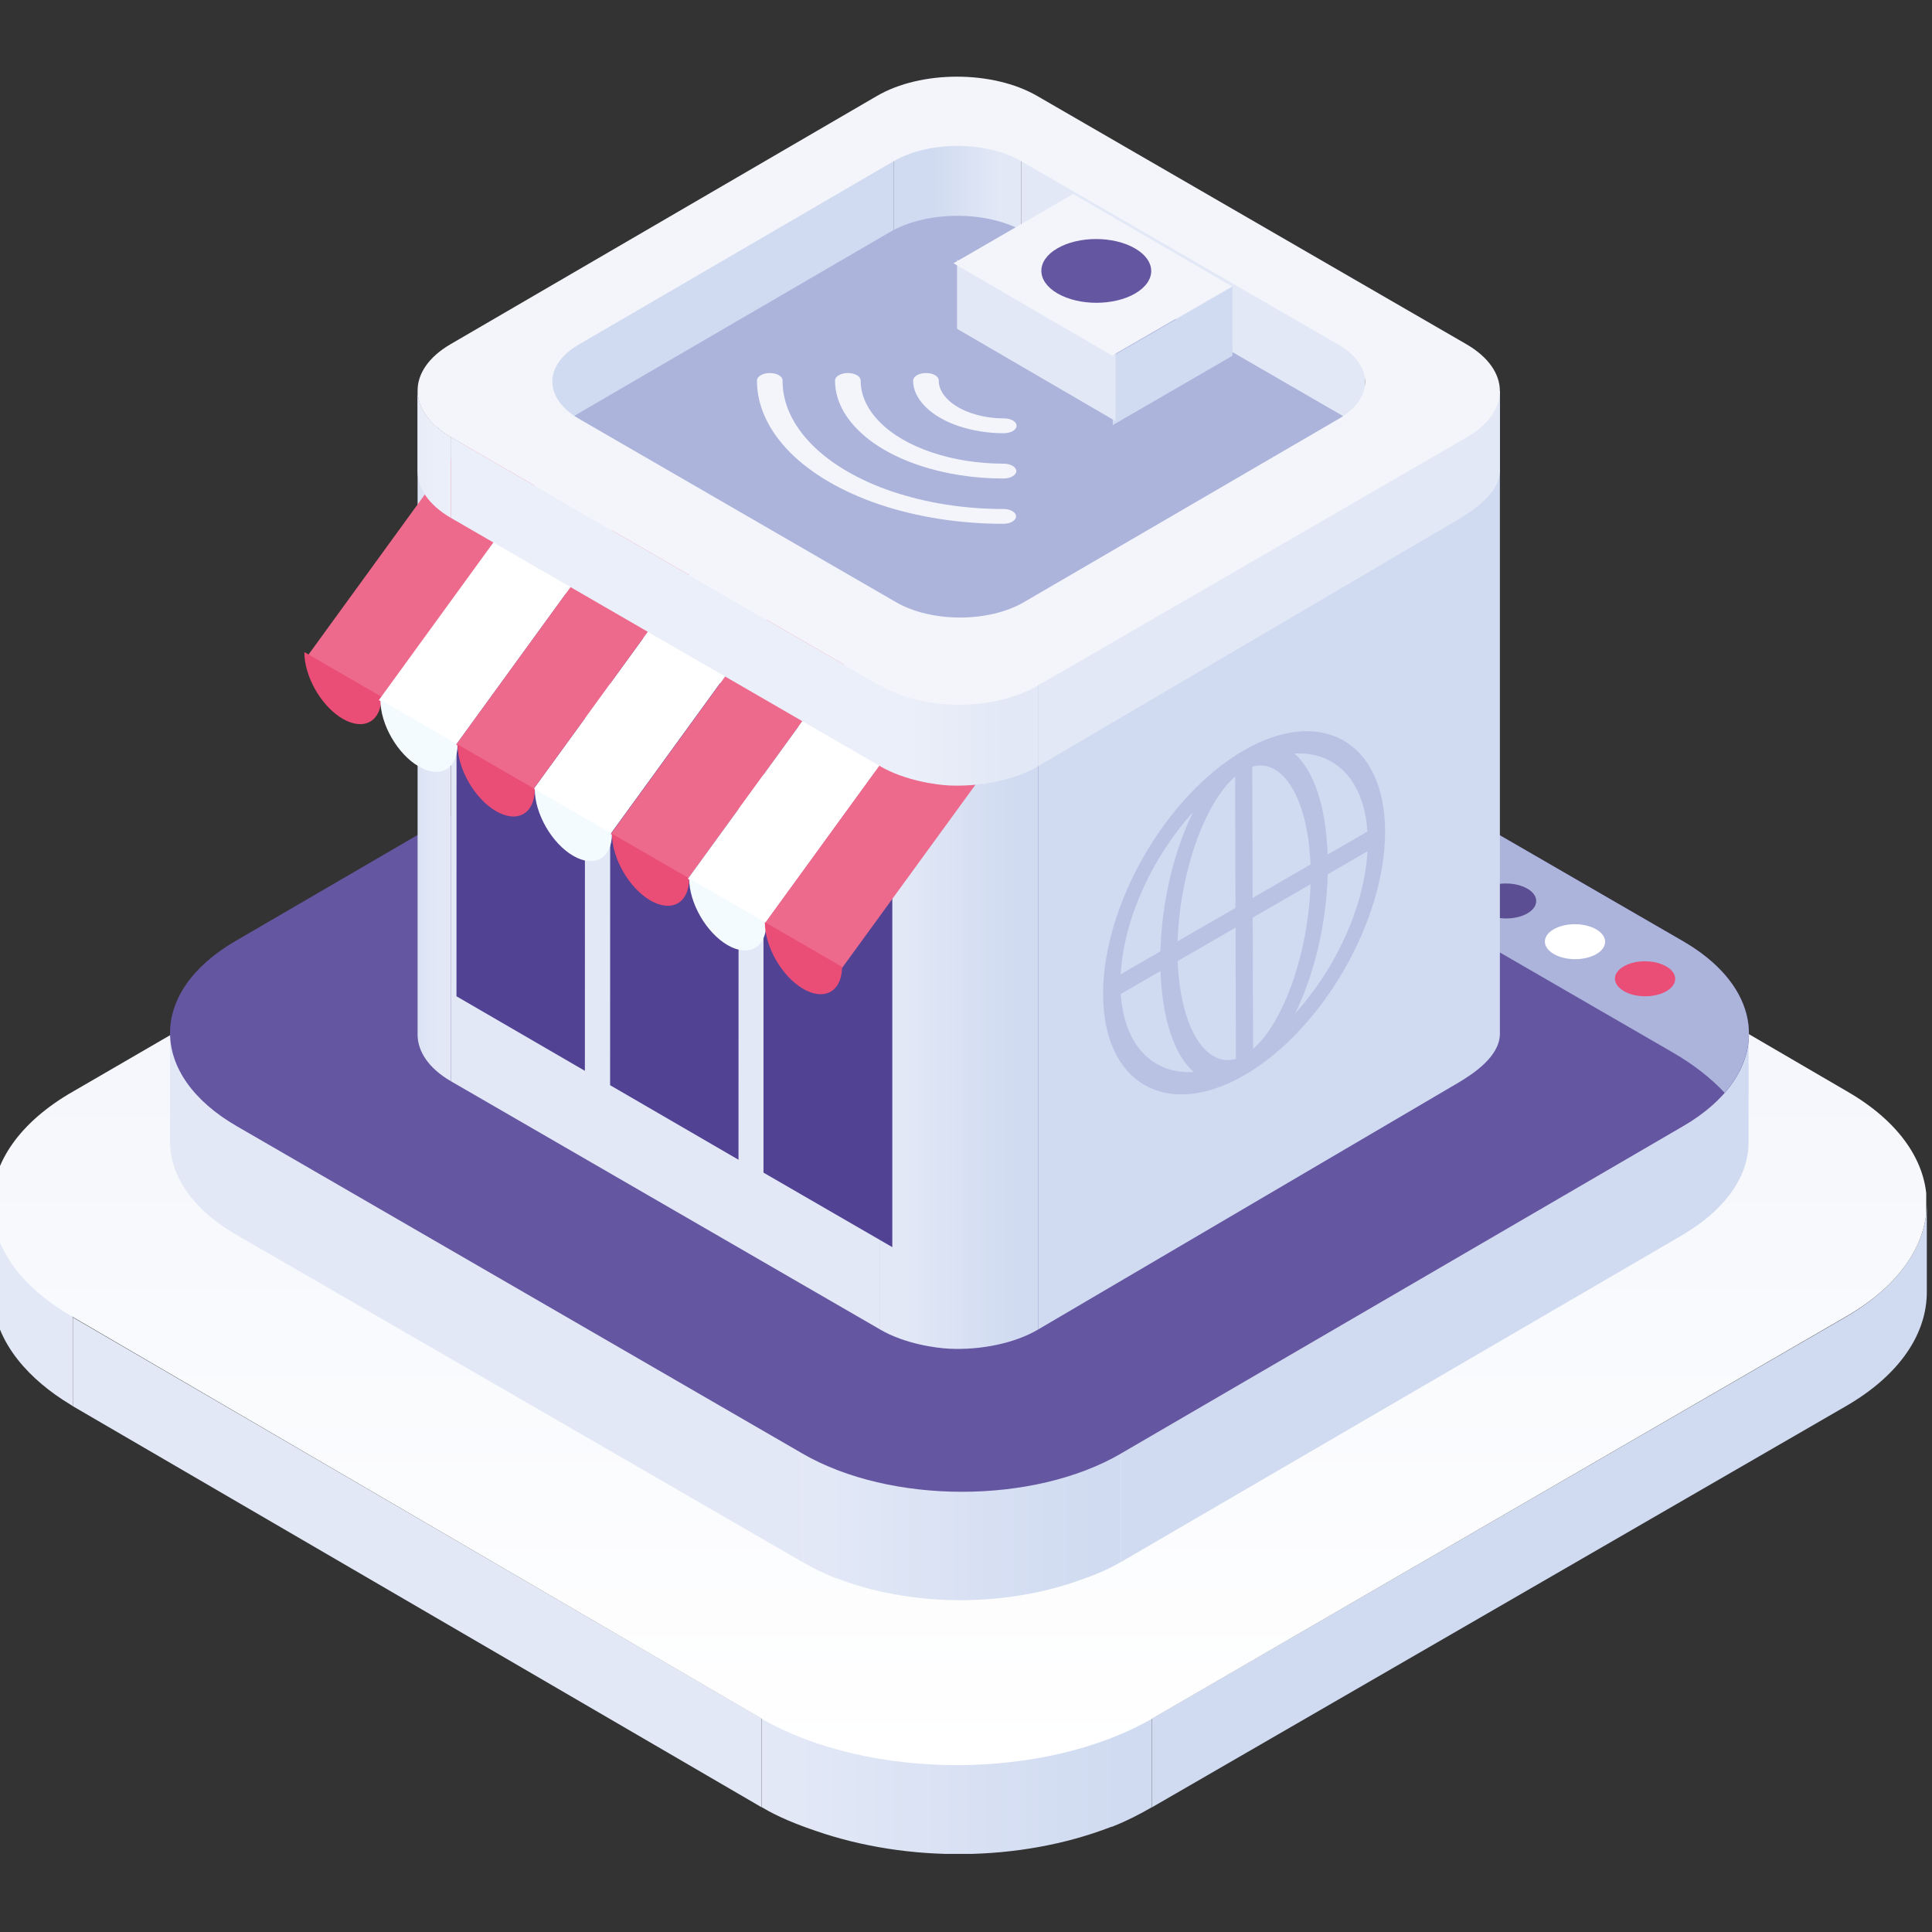 <svg xmlns="http://www.w3.org/2000/svg" xmlns:xlink="http://www.w3.org/1999/xlink" xmlns:serif="http://www.serif.com/" width="100%" height="100%" viewBox="0 0 500 500" xml:space="preserve" style="fill-rule:evenodd;clip-rule:evenodd;stroke-linejoin:round;stroke-miterlimit:2;"><rect x="0" y="0" width="500" height="500" fill="#333333" stroke="none"/>    <g transform="matrix(1,0,0,1,-3872,-806)">        <g transform="matrix(0.406,0,0,0.697,2298.89,243.771)">            <rect id="icons" x="3872.29" y="806.581" width="1230.77" height="717.307" style="fill:none;"></rect>            <clipPath id="_clip1">                <rect id="icons1" serif:id="icons" x="3872.29" y="806.581" width="1230.77" height="717.307"></rect>            </clipPath>            <g clip-path="url(#_clip1)">                <g transform="matrix(5.438,0,0,3.169,632.584,206.302)">                    <g transform="matrix(38.197,0,0,38.252,689.802,398.74)">                        <clipPath id="_clip2">                            <path d="M-0.113,-0.208L1.084,-0.208L1.084,0.064C1.046,0.086 1.007,0.106 0.964,0.123L0.957,0.125C0.679,0.232 0.335,0.234 0.054,0.137C-0.005,0.117 -0.063,0.094 -0.113,0.064L-0.113,-0.208Z"></path>                        </clipPath>                        <g clip-path="url(#_clip2)">                            <rect x="-2.475" y="-5.237" width="5.937" height="5.444" style="fill:url(#_Linear3);"></rect>                        </g>                    </g>                    <g transform="matrix(1,0,0,1,3.63798e-12,144.779)">                        <path d="M604.734,199.017L604.734,209.425L604.374,209.19C599.858,206.469 595.515,202.075 595.342,196.488L595.337,196.204L595.337,185.796L604.734,199.017Z" style="fill:rgb(226,232,246);fill-rule:nonzero;"></path>                    </g>                    <g transform="matrix(0,1,1,0,477.604,-272.604)">                        <path d="M663.4,207.871L673.808,207.871L626.809,127.13L616.401,127.13L663.4,207.871Z" style="fill:rgb(226,232,246);fill-rule:nonzero;"></path>                    </g>                    <g transform="matrix(1,0,0,1,3.63798e-12,191.594)">                        <path d="M812.465,152.204C818.867,148.502 822.061,143.642 822.047,138.796L822.047,149.203C822.061,154.05 818.958,158.91 812.555,162.61L731.213,209.61L731.213,199.202L812.465,152.204Z" style="fill:rgb(208,219,241);fill-rule:nonzero;"></path>                    </g>                    <g transform="matrix(131.37,0,0,-131.557,615.071,302.555)">                        <clipPath id="_clip4">                            <path d="M-0.078,-0.112L0.54,0.246C0.637,0.302 0.793,0.302 0.889,0.246L1.504,-0.112C1.6,-0.167 1.599,-0.258 1.503,-0.313L0.884,-0.671C0.788,-0.726 0.632,-0.726 0.536,-0.671L-0.079,-0.313C-0.175,-0.258 -0.175,-0.167 -0.078,-0.112Z"></path>                        </clipPath>                        <g clip-path="url(#_clip4)">                            <rect x="-0.151" y="-0.792" width="1.726" height="1.583" style="fill:url(#_Linear5);"></rect>                        </g>                    </g>                    <g transform="matrix(1,0,0,1,3.63798e-12,143.064)">                        <path d="M793.484,178.33L727.584,216.69L727.584,229.396L793.484,191.036L793.778,190.844C797.462,188.625 801.007,185.039 801.148,180.479L801.153,180.246L801.153,167.539L793.484,178.33Z" style="fill:rgb(208,219,241);fill-rule:nonzero;"></path>                    </g>                    <g transform="matrix(1,0,0,1,3.63798e-12,142.914)">                        <path d="M623.941,178.482C618.716,175.462 616.11,171.496 616.119,167.54L616.119,180.244C616.11,184.2 618.643,188.167 623.867,191.188L690.255,229.547L690.255,216.84L623.941,178.482Z" style="fill:rgb(226,232,246);fill-rule:nonzero;"></path>                    </g>                    <g transform="matrix(31.175,0,0,-31.22,693.27,236.766)">                        <clipPath id="_clip6">                            <path d="M1.101,-3.939L-0.097,-3.939L-0.097,-4.346C-0.059,-4.368 -0.019,-4.388 0.023,-4.405L0.031,-4.407C0.308,-4.514 0.652,-4.516 0.933,-4.419C0.992,-4.399 1.05,-4.376 1.101,-4.346L1.101,-3.939Z"></path>                        </clipPath>                        <g clip-path="url(#_clip6)">                            <rect x="-3.143" y="-5.443" width="7.274" height="6.671" style="fill:url(#_Linear7);"></rect>                        </g>                    </g>                    <g transform="matrix(1,0,0,1,3.63798e-12,81.08)">                        <path d="M793.456,218.632L727.111,180.274C716.741,174.278 699.984,174.278 689.682,180.274L623.768,218.632C613.515,224.6 613.571,234.32 623.941,240.315L690.255,278.674C700.574,284.642 717.331,284.642 727.584,278.674L793.484,240.314C803.786,234.32 803.775,224.599 793.456,218.632Z" style="fill:rgb(101,86,161);fill-rule:nonzero;"></path>                    </g>                    <g transform="matrix(1,0,0,1,3.63798e-12,33.118)">                        <path d="M703.206,228.143C701.266,227.023 699.149,226.075 696.924,225.266C706.756,222.522 718.922,223.502 727.111,228.236L793.456,266.595C801.745,271.386 803.367,278.6 798.351,284.36C796.76,282.666 794.748,281.071 792.276,279.642L703.206,228.143Z" style="fill:rgb(172,180,220);fill-rule:nonzero;"></path>                    </g>                    <g transform="matrix(-0.503,-0.864,-0.864,0.503,1373.22,839.238)">                        <path d="M772.64,242.314C771.257,241.524 770.131,242.17 770.132,243.756C770.132,245.356 771.256,247.275 772.64,248.065C774.036,248.864 775.162,248.233 775.161,246.632C775.161,245.047 774.035,243.113 772.64,242.314Z" style="fill:rgb(92,78,146);fill-rule:nonzero;"></path>                    </g>                    <g transform="matrix(-0.503,-0.864,-0.864,0.503,1381.25,853.386)">                        <path d="M780.721,237.555C779.337,236.763 778.212,237.41 778.212,238.995C778.213,240.596 779.338,242.515 780.721,243.305C782.116,244.104 783.242,243.472 783.242,241.872C783.242,240.287 782.116,238.353 780.721,237.555Z" style="fill:white;fill-rule:nonzero;"></path>                    </g>                    <g transform="matrix(-0.503,-0.864,-0.864,0.503,1389.65,866.969)">                        <path d="M788.8,233.067C787.415,232.276 786.292,232.923 786.29,234.509C786.291,236.109 787.417,238.027 788.8,238.818C790.198,239.616 791.322,238.984 791.321,237.384C791.322,235.799 790.196,233.865 788.8,233.067Z" style="fill:rgb(234,77,117);fill-rule:nonzero;"></path>                    </g>                    <g transform="matrix(5.883,0,0,-5.892,641.502,329.451)">                        <clipPath id="_clip8">                            <path d="M0.618,15.999L0.618,3.191C0.617,2.855 0.839,2.518 1.283,2.261L1.283,15.069C0.839,15.326 0.617,15.662 0.618,15.999Z"></path>                        </clipPath>                        <g clip-path="url(#_clip8)">                            <rect x="-7.857" y="-13.109" width="38.544" height="35.347" style="fill:url(#_Linear9);"></rect>                        </g>                    </g>                    <g transform="matrix(1,0,0,1,3.63798e-12,40.481)">                        <path d="M717.872,229.273L717.872,304.737C719.432,303.821 764.735,277.226 767.032,275.876C769.044,274.696 771.931,272.707 772.004,270.17L772.004,194.782L717.872,229.273Z" style="fill:rgb(208,219,241);fill-rule:nonzero;"></path>                    </g>                    <g transform="matrix(0,1,1,0,427.149,-381.265)">                        <path d="M651.019,272.213L726.483,272.213L697.395,221.902L621.93,221.902L651.019,272.213Z" style="fill:rgb(226,232,246);fill-rule:nonzero;"></path>                    </g>                    <g transform="matrix(13.205,0,0,-13.224,702.078,296.488)">                        <clipPath id="_clip10">                            <path d="M1.196,-3.685L1.196,2.021L-0.206,2.022L-0.206,-3.685C0.013,-3.813 0.295,-3.85 0.409,-3.855C0.686,-3.868 0.987,-3.808 1.196,-3.685Z"></path>                        </clipPath>                        <g clip-path="url(#_clip10)">                            <rect x="-8.088" y="-8.333" width="17.173" height="15.749" style="fill:url(#_Linear11);"></rect>                        </g>                    </g>                    <g transform="matrix(0.865,0.502,0.502,-0.865,-40.203,175.586)">                        <path d="M662.166,233.318L679.566,233.318L652.178,280.534L634.778,280.534L662.166,233.318Z" style="fill:rgb(82,66,148);fill-rule:nonzero;"></path>                    </g>                    <g transform="matrix(0.865,0.502,0.502,-0.865,-32.547,167.954)">                        <path d="M680.177,222.904L697.577,222.904L670.189,270.12L652.789,270.12L680.177,222.904Z" style="fill:rgb(82,66,148);fill-rule:nonzero;"></path>                    </g>                    <g transform="matrix(0,1,1,0,457.144,-389.324)">                        <path d="M661.576,228.54L716.161,228.54L724.891,243.64L670.307,243.64L661.576,228.54Z" style="fill:rgb(82,66,148);fill-rule:nonzero;"></path>                    </g>                    <g transform="matrix(1,0,0,1,3.63798e-12,-67.44)">                        <path d="M753.07,296.678L715.916,275.195L715.916,332.245L756.201,309.731L756.201,301.055C756.206,299.472 755.161,297.887 753.07,296.678Z" style="fill:rgb(226,232,246);fill-rule:nonzero;"></path>                    </g>                    <g transform="matrix(7.952,0,0,-7.963,705.38,379.234)">                        <clipPath id="_clip12">                            <path d="M1.133,22.018C0.686,22.202 0.152,22.195 -0.297,22.039C-0.39,22.007 -0.48,21.581 -0.56,21.534L-0.56,16.361L1.325,16.361L1.325,21.534C1.263,21.57 1.199,21.991 1.133,22.018Z"></path>                        </clipPath>                        <g clip-path="url(#_clip12)">                            <rect x="-13.847" y="-3.447" width="28.518" height="26.153" style="fill:url(#_Linear13);"></rect>                        </g>                    </g>                    <g transform="matrix(1,0,0,1,3.63798e-12,-66.663)">                        <path d="M662.645,296.008C661.191,296.885 659.694,300.217 659.694,300.248L659.859,309.343L700.928,332.245L700.928,274.418L662.645,296.008Z" style="fill:rgb(208,219,241);fill-rule:nonzero;"></path>                    </g>                    <g transform="matrix(-0.588,0.809,0.809,0.588,851.02,-430.167)">                        <path d="M657.433,263.068L689.02,263.068L687.934,273.462L656.346,273.464L657.433,263.068Z" style="fill:white;fill-rule:nonzero;"></path>                    </g>                    <g transform="matrix(1,0,0,1,3.63798e-12,33.056)">                        <path d="M658.876,248.84C658.867,251.725 660.89,255.219 663.384,256.662C665.88,258.104 667.915,256.957 667.923,254.071L658.876,248.84Z" style="fill:rgb(244,251,255);fill-rule:nonzero;"></path>                    </g>                    <g transform="matrix(-0.588,0.809,0.809,0.588,795.953,-432.737)">                        <path d="M630.539,278.521L661.747,278.521L660.652,288.917L629.064,288.889L630.539,278.521Z" style="fill:rgb(237,106,141);fill-rule:nonzero;"></path>                    </g>                    <g transform="matrix(-0.866,0.499,0.499,0.866,1053.06,-280.109)">                        <path d="M637.853,262.896C639.221,265.253 639.289,268.983 638.081,271.493L637.853,271.926C636.411,274.422 634.075,274.445 632.625,271.949L637.853,262.896Z" style="fill:rgb(234,77,117);fill-rule:nonzero;"></path>                    </g>                    <g transform="matrix(-0.588,0.809,0.809,0.588,813.813,-432.142)">                        <path d="M639.335,273.532L670.923,273.532L669.837,283.928L638.249,283.928L639.335,273.532Z" style="fill:white;fill-rule:nonzero;"></path>                    </g>                    <g transform="matrix(1,0,0,1,3.63798e-12,12.129)">                        <path d="M640.779,259.304C640.769,262.19 642.792,265.683 645.288,267.125C647.783,268.568 649.818,267.421 649.827,264.535L640.779,259.304Z" style="fill:rgb(244,251,255);fill-rule:nonzero;"></path>                    </g>                    <g transform="matrix(-0.588,0.809,0.809,0.588,832.414,-431.155)">                        <path d="M648.383,268.3L679.971,268.3L678.886,278.696L647.299,278.697L648.383,268.3Z" style="fill:rgb(237,106,141);fill-rule:nonzero;"></path>                    </g>                    <g transform="matrix(1,0,0,1,3.63798e-12,22.591)">                        <path d="M649.827,254.072C649.818,256.959 651.841,260.453 654.337,261.894C656.831,263.337 658.867,262.19 658.876,259.305L649.827,254.072Z" style="fill:rgb(234,77,117);fill-rule:nonzero;"></path>                    </g>                    <g transform="matrix(-0.588,0.809,0.809,0.588,869.648,-429.172)">                        <path d="M666.48,257.836L698.068,257.836L696.982,268.232L665.394,268.232L666.48,257.836Z" style="fill:rgb(237,106,141);fill-rule:nonzero;"></path>                    </g>                    <g transform="matrix(1,0,0,1,3.63798e-12,43.519)">                        <path d="M667.923,243.609C667.915,246.495 669.938,249.988 672.433,251.432C674.929,252.873 676.964,251.726 676.972,248.841L667.923,243.609Z" style="fill:rgb(234,77,117);fill-rule:nonzero;"></path>                    </g>                    <g transform="matrix(-0.588,0.809,0.809,0.588,888.249,-428.185)">                        <path d="M675.529,252.605L707.117,252.605L706.029,263.001L674.442,263L675.529,252.605Z" style="fill:white;fill-rule:nonzero;"></path>                    </g>                    <g transform="matrix(1,0,0,1,3.63798e-12,53.984)">                        <path d="M676.972,238.376C676.964,241.261 678.987,244.756 681.483,246.198C683.977,247.64 686.014,246.493 686.022,243.607L676.972,238.376Z" style="fill:rgb(244,251,255);fill-rule:nonzero;"></path>                    </g>                    <g transform="matrix(-0.588,0.809,0.809,0.588,906.663,-427.127)">                        <path d="M684.419,247.455L716.006,247.455L714.92,257.85L683.713,257.878L684.419,247.455Z" style="fill:rgb(237,106,141);fill-rule:nonzero;"></path>                    </g>                    <g transform="matrix(-0.853,0.522,0.522,0.853,1155.24,-261.292)">                        <path d="M692.014,231.591C693.528,234.048 693.634,238.07 692.253,240.617L692.014,241.017C690.62,243.15 688.458,243.098 687.029,240.777L692.014,231.591Z" style="fill:rgb(234,77,117);fill-rule:nonzero;"></path>                    </g>                    <g transform="matrix(1,0,0,1,3.63798e-12,-59.645)">                        <path d="M716.63,325.906L700.814,325.906L661.548,298.947L700.507,276.275C704.863,273.738 711.939,273.738 716.324,276.275L755.537,298.945L716.63,325.906Z" style="fill:rgb(172,180,220);fill-rule:nonzero;"></path>                    </g>                    <g transform="matrix(-0.866,0.501,0.501,0.866,1214.15,-404.267)">                        <path d="M723.638,305.731L739.843,305.731L743.892,312.733L727.687,312.733L723.638,305.731Z" style="fill:rgb(208,219,241);fill-rule:nonzero;"></path>                    </g>                    <g transform="matrix(-0.864,-0.503,-0.503,0.864,1493.77,321.866)">                        <path d="M708.74,307.088L730.244,307.088L726.176,314.079L704.672,314.079L708.74,307.088Z" style="fill:rgb(226,232,246);fill-rule:nonzero;"></path>                    </g>                    <g transform="matrix(-0.866,0.501,0.501,0.866,1192.01,-417.3)">                        <path d="M721.711,309.347L737.91,309.347L727.239,328.016L711.033,328.018L721.711,309.347Z" style="fill:rgb(244,245,251);fill-rule:nonzero;"></path>                    </g>                    <g transform="matrix(-0.503,-0.864,-0.864,0.503,1364.77,686.766)">                        <path d="M724.582,313.749C727.105,315.191 729.163,318.711 729.164,321.62C729.164,324.513 727.107,325.694 724.582,324.252C722.046,322.802 720.001,319.273 720.001,316.381C720.002,313.471 722.046,312.298 724.582,313.749Z" style="fill:rgb(101,86,161);fill-rule:nonzero;"></path>                    </g>                    <g transform="matrix(5.883,0,0,-5.892,641.502,362.453)">                        <clipPath id="_clip14">                            <path d="M0.618,21.6L0.618,19.994C0.617,19.658 0.839,19.321 1.283,19.064L1.283,20.671C0.839,20.927 0.617,21.264 0.618,21.6Z"></path>                        </clipPath>                        <g clip-path="url(#_clip14)">                            <rect x="-7.857" y="-7.507" width="38.544" height="35.347" style="fill:url(#_Linear15);"></rect>                        </g>                    </g>                    <g transform="matrix(1,0,0,1,3.63798e-12,-25.52)">                        <path d="M717.872,295.275L717.872,304.737C719.432,303.821 764.735,277.225 767.032,275.877C769.044,274.695 771.931,272.708 772.004,270.17L772.004,260.783L717.872,295.275Z" style="fill:rgb(226,232,246);fill-rule:nonzero;"></path>                    </g>                    <g transform="matrix(0,1,1,0,394.148,-414.266)">                        <path d="M684.02,305.214L693.483,305.214L664.394,254.903L654.931,254.903L684.02,305.214Z" style="fill:rgb(235,239,249);fill-rule:nonzero;"></path>                    </g>                    <g transform="matrix(11.596,0,0,-11.613,703.143,275.622)">                        <clipPath id="_clip16">                            <path d="M1.27,-0.31L1.27,0.505L-0.326,0.505L-0.326,-0.31C-0.077,-0.455 0.244,-0.498 0.374,-0.504C0.689,-0.517 1.033,-0.45 1.27,-0.31Z"></path>                        </clipPath>                        <g clip-path="url(#_clip16)">                            <rect x="-9.302" y="-11.286" width="19.556" height="17.934" style="fill:url(#_Linear17);"></rect>                        </g>                    </g>                    <g transform="matrix(1,0,0,1,3.63798e-12,-69.556)">                        <path d="M753.12,308.069L716.206,329.553C712.078,331.953 705.373,331.953 701.219,329.553L664.062,308.07C659.908,305.667 659.887,301.778 664.015,299.376L700.928,277.894C705.056,275.491 711.76,275.491 715.916,277.894L753.07,299.376C757.226,301.778 757.248,305.667 753.12,308.069ZM768.072,299.325L717.76,270.236C712.557,267.229 704.155,267.229 698.988,270.236L649.002,299.326C643.834,302.333 643.848,307.214 649.051,310.223L699.362,339.312C704.578,342.327 712.704,342.319 717.872,339.311L768.146,310.222C773.314,307.214 773.286,302.341 768.072,299.325Z" style="fill:rgb(244,245,251);fill-rule:nonzero;"></path>                    </g>                    <g transform="matrix(1,0,0,1,3.63798e-12,52.781)">                        <path d="M748.007,255.389C750.219,250.875 751.664,245.012 751.821,239.1L756.48,236.406C756.127,242.89 752.755,250.169 748.007,255.389ZM743.071,259.565L743.026,244.184L749.811,240.263C749.565,248.233 746.674,256.437 743.071,259.565ZM742.977,226.492C746.586,225.45 749.514,230.289 749.805,237.949L743.02,241.872L742.977,226.492ZM756.473,234.093L751.815,236.788C751.625,231.075 750.152,226.902 747.922,224.953C752.682,224.678 756.085,228.036 756.473,234.093ZM734.233,249.27L741.017,245.347L741.06,260.727C737.45,261.769 734.523,256.931 734.233,249.27ZM727.564,253.125L732.222,250.432C732.414,256.143 733.885,260.319 736.115,262.265C731.355,262.543 727.952,259.183 727.564,253.125ZM736.028,231.829C733.817,236.345 732.373,242.206 732.216,248.118L727.556,250.813C727.909,244.328 731.284,237.05 736.028,231.829ZM740.966,227.654L741.011,243.034L734.225,246.956C734.472,238.986 737.364,230.783 740.966,227.654ZM741.969,224.591C732.854,229.859 725.462,242.681 725.492,253.169C725.522,263.657 732.962,267.895 742.076,262.625C751.183,257.36 758.575,244.547 758.546,234.058C758.515,223.571 751.075,219.324 741.969,224.591Z" style="fill:rgb(186,194,228);fill-rule:nonzero;"></path>                    </g>                    <g transform="matrix(1,0,0,1,3.63798e-12,-66.645)">                        <path d="M703.676,300.051C703.404,300.209 703.232,300.427 703.225,300.669C703.218,301.741 703.707,302.772 704.668,303.747C705.598,304.68 706.94,305.46 708.544,306.003C710.213,306.557 711.998,306.85 713.837,306.844C714.257,306.844 714.636,306.746 714.91,306.59C715.182,306.43 715.349,306.212 715.345,305.972C715.356,305.734 715.189,305.516 714.917,305.356C714.645,305.199 714.278,305.107 713.857,305.107C712.533,305.107 711.252,304.9 710.045,304.491C708.902,304.107 707.938,303.546 707.269,302.876C706.569,302.174 706.217,301.43 706.23,300.669C706.232,300.424 706.065,300.206 705.793,300.046C705.521,299.887 705.153,299.796 704.733,299.796C704.323,299.796 703.949,299.893 703.676,300.051Z" style="fill:rgb(244,245,251);fill-rule:nonzero;"></path>                    </g>                    <g transform="matrix(1,0,0,1,3.63798e-12,-56.032)">                        <path d="M685.368,289.437C685.095,289.595 684.923,289.813 684.917,290.055C684.911,292.986 686.24,295.888 688.768,298.449C691.287,300.992 694.942,303.12 699.328,304.595C703.724,306.064 708.733,306.85 713.788,306.844C714.203,306.847 714.579,306.751 714.851,306.595C715.123,306.437 715.288,306.22 715.285,305.979C715.298,305.742 715.129,305.521 714.857,305.363C714.585,305.205 714.208,305.107 713.799,305.113C709.258,305.113 704.773,304.412 700.829,303.083C696.905,301.766 693.627,299.858 691.369,297.578C689.091,295.286 687.897,292.683 687.921,290.055C687.923,289.81 687.757,289.592 687.484,289.433C687.223,289.279 686.844,289.182 686.424,289.182C686.014,289.182 685.64,289.279 685.368,289.437Z" style="fill:rgb(244,245,251);fill-rule:nonzero;"></path>                    </g>                    <g transform="matrix(1,0,0,1,3.63798e-12,-61.348)">                        <path d="M694.514,294.752C694.241,294.91 694.072,295.126 694.071,295.365C694.06,297.377 694.973,299.364 696.707,301.107C698.432,302.857 700.925,304.309 703.926,305.308C706.937,306.325 710.349,306.856 713.817,306.856C714.227,306.856 714.602,306.759 714.874,306.601C715.148,306.444 715.319,306.226 715.325,305.985C715.316,305.746 715.149,305.527 714.888,305.375C714.615,305.217 714.237,305.12 713.828,305.113C710.895,305.12 707.986,304.662 705.438,303.803C702.888,302.954 700.761,301.716 699.308,300.235C697.835,298.754 697.067,297.072 697.077,295.365C697.067,295.126 696.911,294.913 696.639,294.755C696.366,294.595 695.989,294.498 695.579,294.492C695.163,294.495 694.786,294.594 694.514,294.752Z" style="fill:rgb(244,245,251);fill-rule:nonzero;"></path>                    </g>                </g>            </g>        </g>    </g>    <defs>        <linearGradient id="_Linear3" x1="0" y1="0" x2="1" y2="0" gradientUnits="userSpaceOnUse" gradientTransform="matrix(-1,0,-0,1,0.987,0)"><stop offset="0" style="stop-color:rgb(208,219,241);stop-opacity:1"></stop><stop offset="1" style="stop-color:rgb(226,232,246);stop-opacity:1"></stop></linearGradient>        <linearGradient id="_Linear5" x1="0" y1="0" x2="1" y2="0" gradientUnits="userSpaceOnUse" gradientTransform="matrix(0,1,1,0,0.712,-0.712)"><stop offset="0" style="stop-color:white;stop-opacity:1"></stop><stop offset="1" style="stop-color:rgb(239,242,250);stop-opacity:1"></stop></linearGradient>        <linearGradient id="_Linear7" x1="0" y1="0" x2="1" y2="0" gradientUnits="userSpaceOnUse" gradientTransform="matrix(1,0,0,-1,0,-4.215)"><stop offset="0" style="stop-color:rgb(226,232,246);stop-opacity:1"></stop><stop offset="1" style="stop-color:rgb(208,219,241);stop-opacity:1"></stop></linearGradient>        <linearGradient id="_Linear9" x1="0" y1="0" x2="1" y2="0" gradientUnits="userSpaceOnUse" gradientTransform="matrix(1,0,0,-1,0,9.13)"><stop offset="0" style="stop-color:rgb(208,219,241);stop-opacity:1"></stop><stop offset="1" style="stop-color:rgb(226,232,246);stop-opacity:1"></stop></linearGradient>        <linearGradient id="_Linear11" x1="0" y1="0" x2="1" y2="0" gradientUnits="userSpaceOnUse" gradientTransform="matrix(1,0,0,-1,0,-0.918)"><stop offset="0" style="stop-color:rgb(226,232,246);stop-opacity:1"></stop><stop offset="1" style="stop-color:rgb(208,219,241);stop-opacity:1"></stop></linearGradient>        <linearGradient id="_Linear13" x1="0" y1="0" x2="1" y2="0" gradientUnits="userSpaceOnUse" gradientTransform="matrix(1,0,0,-1,0,19.259)"><stop offset="0" style="stop-color:rgb(208,219,241);stop-opacity:1"></stop><stop offset="1" style="stop-color:rgb(226,232,246);stop-opacity:1"></stop></linearGradient>        <linearGradient id="_Linear15" x1="0" y1="0" x2="1" y2="0" gradientUnits="userSpaceOnUse" gradientTransform="matrix(1,0,0,-1,0,20.332)"><stop offset="0" style="stop-color:rgb(226,232,246);stop-opacity:1"></stop><stop offset="1" style="stop-color:rgb(235,239,249);stop-opacity:1"></stop></linearGradient>        <linearGradient id="_Linear17" x1="0" y1="0" x2="1" y2="0" gradientUnits="userSpaceOnUse" gradientTransform="matrix(-1,0,-0,1,0.952,0)"><stop offset="0" style="stop-color:rgb(226,232,246);stop-opacity:1"></stop><stop offset="1" style="stop-color:rgb(235,239,249);stop-opacity:1"></stop></linearGradient>    </defs></svg>